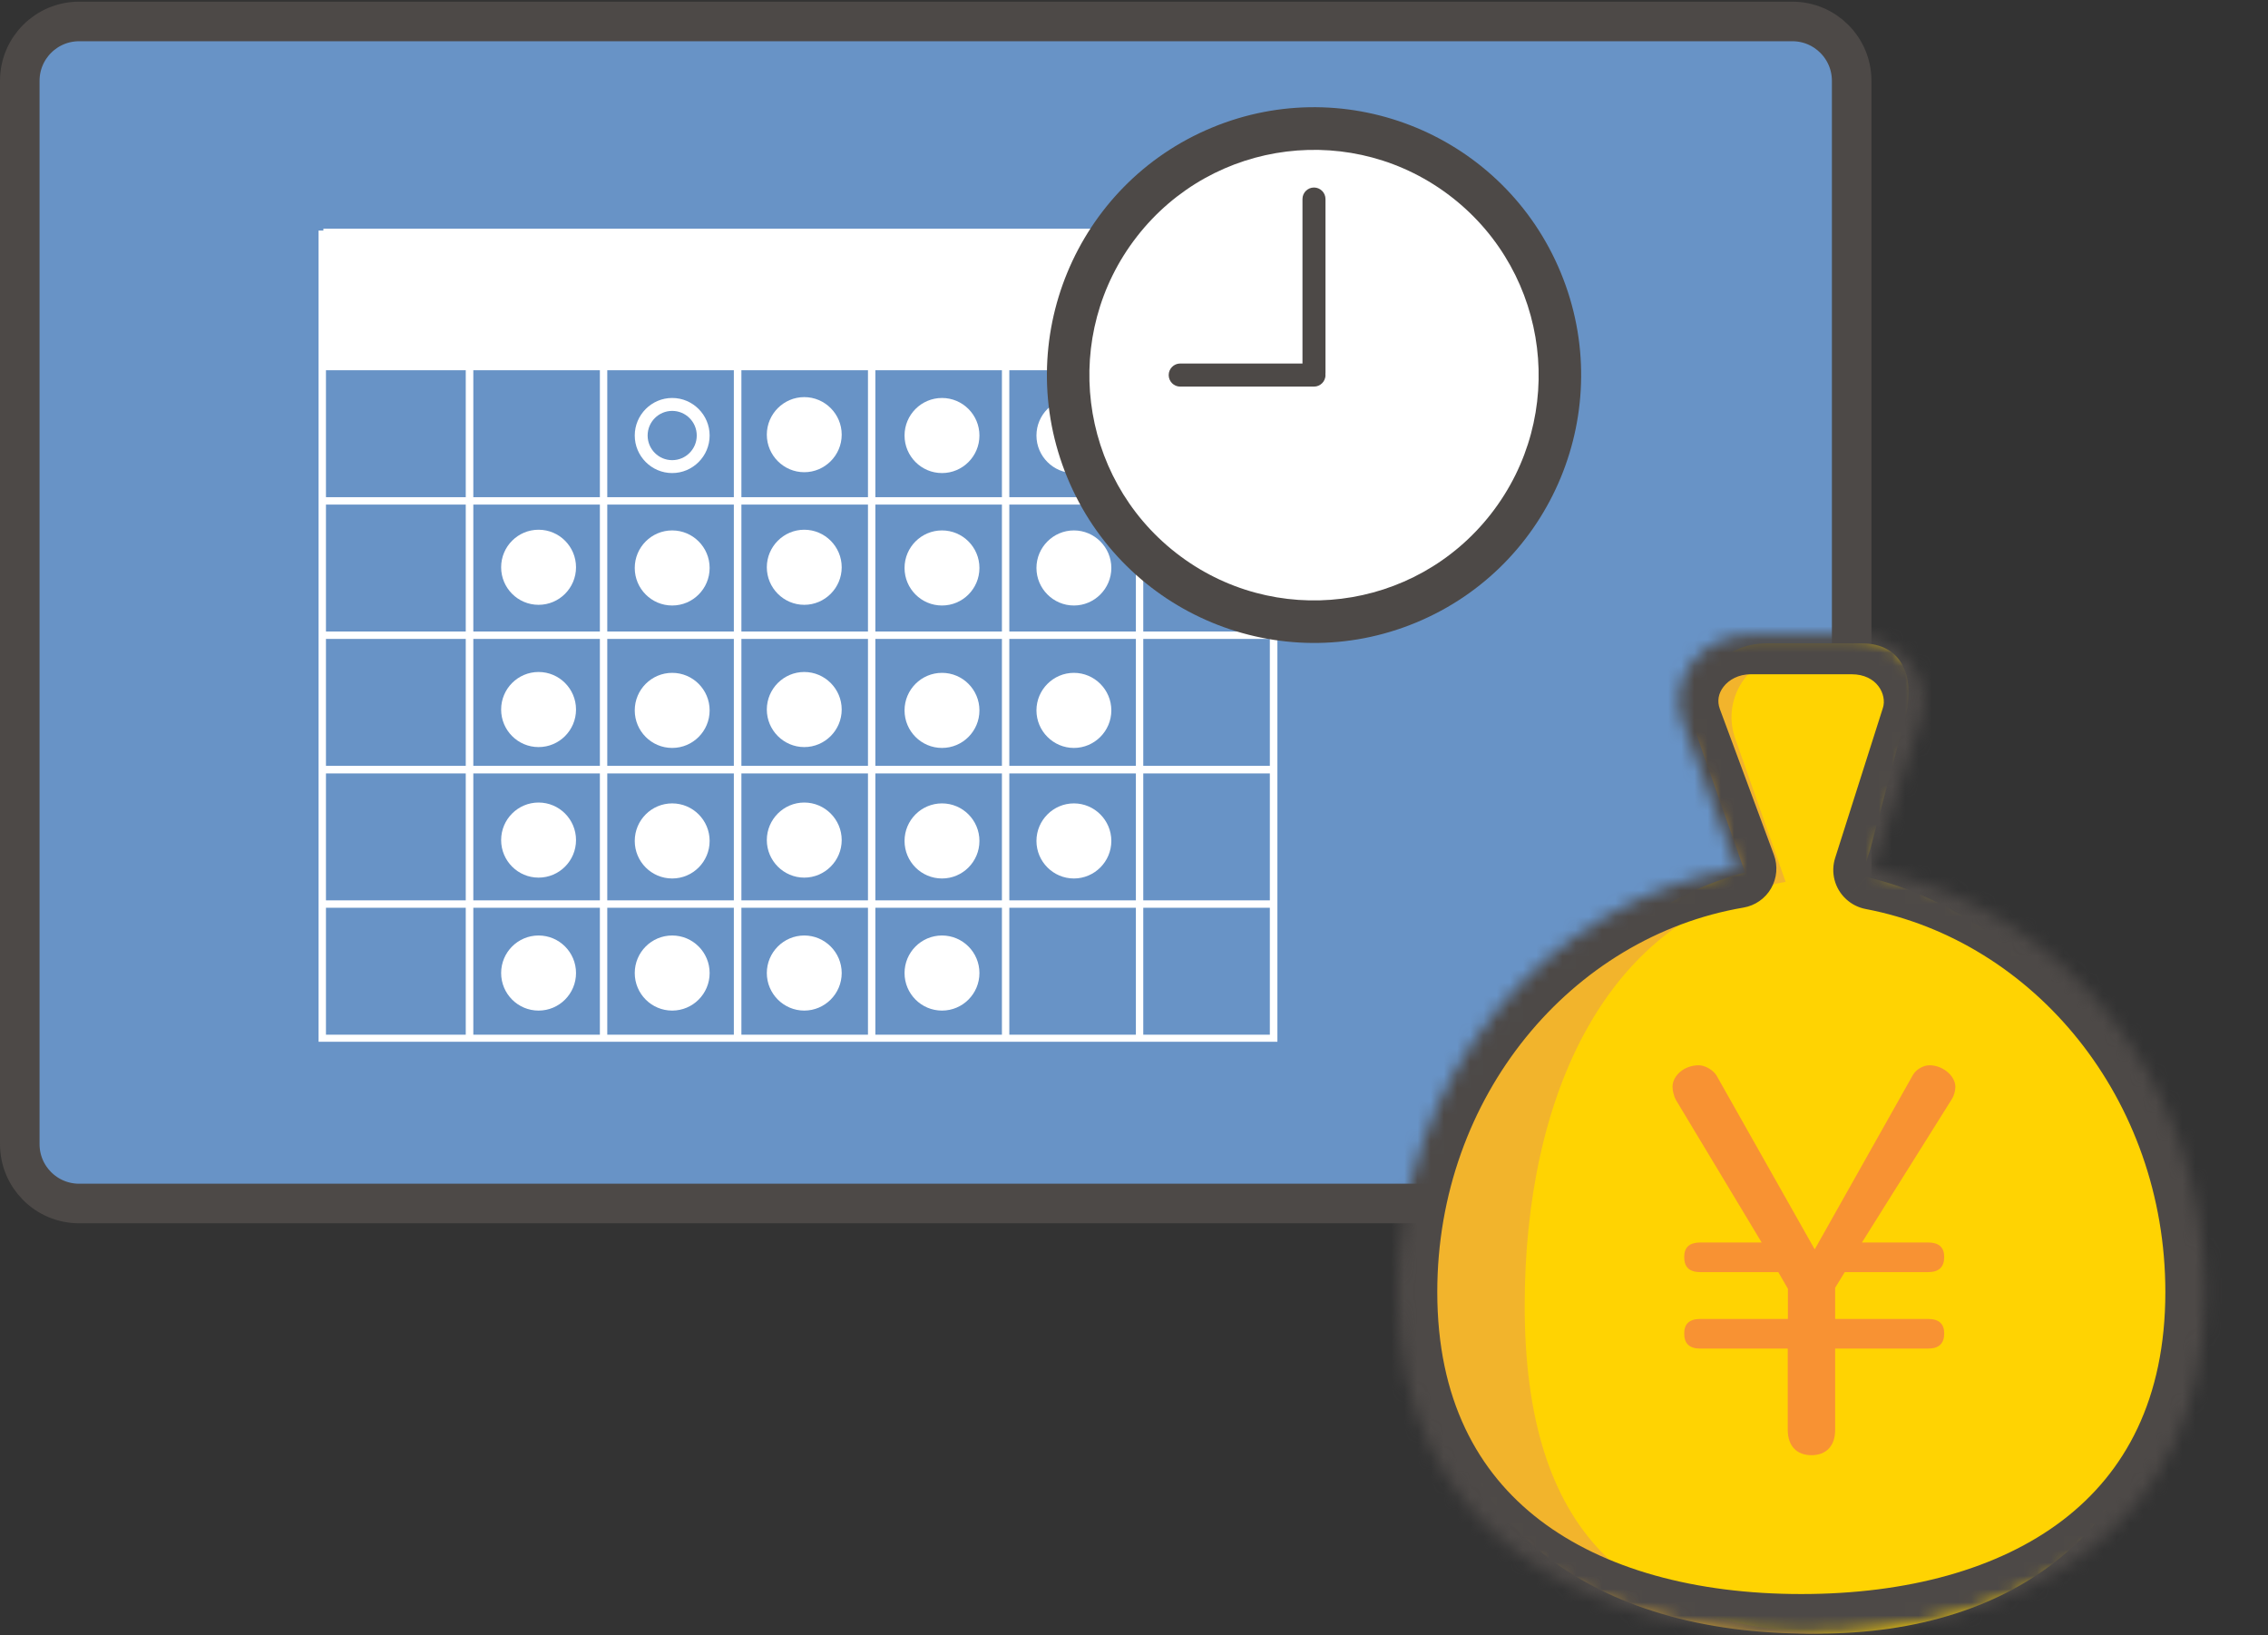 <svg width="172" height="124" viewBox="0 0 172 124" fill="none" xmlns="http://www.w3.org/2000/svg">
<rect x="0" y="0" width="172" height="124" fill="#333333" stroke="none"/>
<g clip-path="url(#clip0_1_1464)">
<path d="M6 1.627H135.927C138.412 1.627 140.427 3.642 140.427 6.127V86.758C140.427 89.244 138.412 91.258 135.927 91.258H6C3.515 91.258 1.5 89.244 1.5 86.758V6.127C1.5 3.642 3.515 1.627 6 1.627Z" fill="#6893C6" stroke="#4D4947" stroke-width="3"/>
<path d="M84.281 33.024C84.281 34.591 83.004 35.871 81.442 35.871C79.879 35.871 78.602 34.591 78.602 33.024C78.602 31.457 79.879 30.177 81.442 30.177C83.004 30.177 84.281 31.457 84.281 33.024Z" fill="white"/>
<path d="M71.439 35.871C73.007 35.871 74.278 34.596 74.278 33.024C74.278 31.452 73.007 30.177 71.439 30.177C69.871 30.177 68.599 31.452 68.599 33.024C68.599 34.596 69.871 35.871 71.439 35.871Z" fill="white"/>
<path d="M63.833 32.959C63.833 34.526 62.556 35.806 60.993 35.806C59.43 35.806 58.154 34.526 58.154 32.959C58.154 31.392 59.43 30.112 60.993 30.112C62.556 30.112 63.833 31.392 63.833 32.959Z" fill="white"/>
<path d="M84.281 43.067C84.281 44.634 83.004 45.914 81.442 45.914C79.879 45.914 78.602 44.634 78.602 43.067C78.602 41.5 79.879 40.22 81.442 40.22C83.004 40.22 84.281 41.5 84.281 43.067Z" fill="white"/>
<path d="M71.439 45.914C73.007 45.914 74.278 44.639 74.278 43.067C74.278 41.495 73.007 40.22 71.439 40.22C69.871 40.22 68.599 41.495 68.599 43.067C68.599 44.639 69.871 45.914 71.439 45.914Z" fill="white"/>
<path d="M63.833 43.015C63.833 44.582 62.556 45.862 60.993 45.862C59.43 45.862 58.154 44.582 58.154 43.015C58.154 41.448 59.43 40.168 60.993 40.168C62.556 40.168 63.833 41.448 63.833 43.015Z" fill="white"/>
<path d="M84.281 53.867C84.281 55.434 83.004 56.714 81.442 56.714C79.879 56.714 78.602 55.434 78.602 53.867C78.602 52.3 79.879 51.02 81.442 51.02C83.004 51.02 84.281 52.3 84.281 53.867Z" fill="white"/>
<path d="M71.439 56.714C73.007 56.714 74.278 55.44 74.278 53.867C74.278 52.295 73.007 51.02 71.439 51.02C69.871 51.02 68.599 52.295 68.599 53.867C68.599 55.44 69.871 56.714 71.439 56.714Z" fill="white"/>
<path d="M63.833 53.802C63.833 55.369 62.556 56.649 60.993 56.649C59.43 56.649 58.154 55.369 58.154 53.802C58.154 52.235 59.43 50.955 60.993 50.955C62.556 50.955 63.833 52.235 63.833 53.802Z" fill="white"/>
<path d="M50.977 45.914C52.545 45.914 53.817 44.639 53.817 43.067C53.817 41.495 52.545 40.22 50.977 40.22C49.409 40.22 48.138 41.495 48.138 43.067C48.138 44.639 49.409 45.914 50.977 45.914Z" fill="white"/>
<path d="M40.844 45.862C42.413 45.862 43.684 44.587 43.684 43.015C43.684 41.442 42.413 40.168 40.844 40.168C39.276 40.168 38.005 41.442 38.005 43.015C38.005 44.587 39.276 45.862 40.844 45.862Z" fill="white"/>
<path d="M50.977 56.714C52.545 56.714 53.817 55.44 53.817 53.867C53.817 52.295 52.545 51.02 50.977 51.02C49.409 51.02 48.138 52.295 48.138 53.867C48.138 55.44 49.409 56.714 50.977 56.714Z" fill="white"/>
<path d="M40.844 56.649C42.413 56.649 43.684 55.374 43.684 53.802C43.684 52.23 42.413 50.955 40.844 50.955C39.276 50.955 38.005 52.23 38.005 53.802C38.005 55.374 39.276 56.649 40.844 56.649Z" fill="white"/>
<path d="M84.281 63.766C84.281 65.334 83.004 66.613 81.442 66.613C79.879 66.613 78.602 65.334 78.602 63.766C78.602 62.199 79.879 60.919 81.442 60.919C83.004 60.919 84.281 62.199 84.281 63.766Z" fill="white"/>
<path d="M71.439 66.613C73.007 66.613 74.278 65.339 74.278 63.766C74.278 62.194 73.007 60.919 71.439 60.919C69.871 60.919 68.599 62.194 68.599 63.766C68.599 65.339 69.871 66.613 71.439 66.613Z" fill="white"/>
<path d="M63.833 63.701C63.833 65.268 62.556 66.548 60.993 66.548C59.43 66.548 58.154 65.268 58.154 63.701C58.154 62.134 59.43 60.854 60.993 60.854C62.556 60.854 63.833 62.134 63.833 63.701Z" fill="white"/>
<path d="M50.977 66.613C52.545 66.613 53.817 65.339 53.817 63.766C53.817 62.194 52.545 60.919 50.977 60.919C49.409 60.919 48.138 62.194 48.138 63.766C48.138 65.339 49.409 66.613 50.977 66.613Z" fill="white"/>
<path d="M40.844 66.548C42.413 66.548 43.684 65.273 43.684 63.701C43.684 62.129 42.413 60.854 40.844 60.854C39.276 60.854 38.005 62.129 38.005 63.701C38.005 65.273 39.276 66.548 40.844 66.548Z" fill="white"/>
<path d="M50.977 31.157C52.006 31.157 52.84 31.992 52.84 33.024C52.84 34.056 52.006 34.892 50.977 34.892C49.949 34.892 49.115 34.056 49.115 33.024C49.115 31.992 49.949 31.157 50.977 31.157ZM50.977 30.177C49.414 30.177 48.138 31.457 48.138 33.024C48.138 34.591 49.414 35.871 50.977 35.871C52.54 35.871 53.817 34.591 53.817 33.024C53.817 31.457 52.54 30.177 50.977 30.177Z" fill="white"/>
<path d="M40.844 76.63C42.413 76.63 43.684 75.355 43.684 73.783C43.684 72.211 42.413 70.936 40.844 70.936C39.276 70.936 38.005 72.211 38.005 73.783C38.005 75.355 39.276 76.63 40.844 76.63Z" fill="white"/>
<path d="M50.977 76.63C52.545 76.63 53.817 75.355 53.817 73.783C53.817 72.211 52.545 70.936 50.977 70.936C49.409 70.936 48.138 72.211 48.138 73.783C48.138 75.355 49.409 76.63 50.977 76.63Z" fill="white"/>
<path d="M63.833 73.783C63.833 75.35 62.556 76.63 60.993 76.63C59.43 76.63 58.154 75.35 58.154 73.783C58.154 72.216 59.43 70.936 60.993 70.936C62.556 70.936 63.833 72.216 63.833 73.783Z" fill="white"/>
<path d="M71.439 76.63C73.007 76.63 74.278 75.355 74.278 73.783C74.278 72.211 73.007 70.936 71.439 70.936C69.871 70.936 68.599 72.211 68.599 73.783C68.599 75.355 69.871 76.63 71.439 76.63Z" fill="white"/>
<path d="M96.875 78.981V78.458V68.833V68.272V58.647V58.085V48.461V47.899V38.274V37.713V28.088V17.34H24.525V17.483H24.16V78.994H96.875V78.981ZM86.703 28.075H96.302V37.7H86.703V28.075ZM86.703 38.261H96.302V47.886H86.703V38.261ZM86.703 48.447H96.302V58.072H86.703V48.447ZM86.703 58.647H96.302V68.272H86.703V58.647ZM86.703 68.833H96.302V78.458H86.703V68.833ZM76.544 28.075H86.143V37.7H76.544V28.075ZM76.544 38.261H86.143V47.886H76.544V38.261ZM76.544 48.447H86.143V58.072H76.544V48.447ZM76.544 58.647H86.143V68.272H76.544V58.647ZM76.544 68.833H86.143V78.458H76.544V68.833ZM66.385 28.075H75.984V37.7H66.385V28.075ZM66.385 38.261H75.984V47.886H66.385V38.261ZM66.385 48.447H75.984V58.072H66.385V48.447ZM66.385 58.647H75.984V68.272H66.385V58.647ZM66.385 68.833H75.984V78.458H66.385V68.833ZM56.226 28.075H65.825V37.7H56.226V28.075ZM56.226 38.261H65.825V47.886H56.226V38.261ZM56.226 48.447H65.825V58.072H56.226V48.447ZM56.226 58.647H65.825V68.272H56.226V58.647ZM56.226 68.833H65.825V78.458H56.226V68.833ZM46.054 28.075H55.653V37.7H46.054V28.075ZM46.054 38.261H55.653V47.886H46.054V38.261ZM46.054 48.447H55.653V58.072H46.054V48.447ZM46.054 58.647H55.653V68.272H46.054V58.647ZM46.054 68.833H55.653V78.458H46.054V68.833ZM35.895 28.075H45.494V37.7H35.895V28.075ZM35.895 38.261H45.494V47.886H35.895V38.261ZM35.895 48.447H45.494V58.072H35.895V48.447ZM35.895 58.647H45.494V68.272H35.895V58.647ZM35.895 68.833H45.494V78.458H35.895V68.833ZM24.72 28.075H35.322V37.7H24.72V28.075ZM24.72 38.261H35.322V47.886H24.72V38.261ZM24.72 48.447H35.322V58.072H24.72V48.447ZM24.72 58.647H35.322V68.272H24.72V58.647ZM24.72 68.833H35.322V78.458H24.72V68.833Z" fill="white"/>
<path d="M107.403 47.203C117.737 42.911 122.645 31.032 118.364 20.67C114.084 10.308 102.236 5.388 91.903 9.68C81.569 13.972 76.661 25.851 80.942 36.213C85.222 46.574 97.07 51.495 107.403 47.203Z" fill="#4D4947"/>
<path d="M113.08 38.958C118.87 31.522 117.552 20.788 110.136 14.982C102.72 9.176 92.014 10.498 86.224 17.934C80.434 25.37 81.752 36.105 89.168 41.911C96.585 47.716 107.29 46.394 113.08 38.958Z" fill="white"/>
<path d="M99.65 29.315H89.504C89.022 29.315 88.631 28.924 88.631 28.44C88.631 27.957 89.022 27.565 89.504 27.565H99.65C100.131 27.565 100.522 27.957 100.522 28.44C100.522 28.924 100.131 29.315 99.65 29.315Z" fill="#4D4947"/>
<path d="M99.65 29.159C99.168 29.159 98.777 28.767 98.777 28.284V15.094C98.777 14.61 99.168 14.219 99.65 14.219C100.131 14.219 100.522 14.61 100.522 15.094V28.284C100.522 28.767 100.131 29.159 99.65 29.159Z" fill="#4D4947"/>
</g>
<path d="M141.818 64.452L144.423 54.657C145.318 51.434 144.342 48.781 141.167 48.781H134.004C130.73 48.781 128.391 51.382 129.445 54.657L133.645 65.863C120.92 68.349 111.211 81.773 111.211 97.968C111.211 115.924 123.163 123.873 137.911 123.873C152.658 123.873 164.611 115.937 164.611 97.968C164.611 81.98 153.647 69.142 141.167 66.411L141.818 64.452Z" fill="#FFD302"/>
<path d="M115.629 98.996C115.629 83.077 121.814 69.309 135.417 66.866L131.59 55.986C130.463 52.78 132.914 49.433 136.412 49.433L133.595 49.51C130.096 49.51 127.633 52.767 128.76 55.974L132.586 66.853C118.984 69.296 108.605 82.492 108.605 98.41C108.605 116.059 121.382 123.872 137.146 123.872C137.618 123.872 138.09 123.847 138.562 123.834C123.452 123.376 115.629 116.11 115.629 98.996Z" fill="#F2B42C"/>
<mask id="path-32-inside-1_1_1464" fill="white">
<path d="M142.032 65.966L145.657 54.574C146.683 51.351 144.055 48.127 140.416 48.127H132.785C129.033 48.127 126.405 51.519 127.613 54.794L131.717 65.863C117.13 68.349 106 81.773 106 97.968C106 115.924 119.702 123.872 136.607 123.872C153.513 123.872 167.215 115.937 167.215 97.968C167.215 81.98 156.352 68.711 142.046 65.98L142.032 65.966Z"/>
</mask>
<path d="M142.032 65.966L139.173 65.057C138.819 66.168 139.142 67.383 139.999 68.173L142.032 65.966ZM145.657 54.574L148.516 55.484L148.516 55.484L145.657 54.574ZM127.613 54.794L124.799 55.833L124.8 55.837L127.613 54.794ZM131.717 65.863L132.221 68.82C133.101 68.67 133.869 68.136 134.315 67.363C134.761 66.589 134.84 65.657 134.53 64.82L131.717 65.863ZM142.046 65.98L140.013 68.186C140.425 68.565 140.934 68.821 141.483 68.926L142.046 65.98ZM144.89 66.876L148.516 55.484L142.799 53.665L139.173 65.057L144.89 66.876ZM148.516 55.484C150.262 49.998 145.729 45.127 140.416 45.127V51.127C142.382 51.127 143.104 52.704 142.799 53.665L148.516 55.484ZM140.416 45.127H132.785V51.127H140.416V45.127ZM132.785 45.127C127.307 45.127 122.747 50.271 124.799 55.833L130.428 53.756C130.211 53.169 130.316 52.579 130.71 52.071C131.114 51.55 131.832 51.127 132.785 51.127V45.127ZM124.8 55.837L128.904 66.906L134.53 64.82L130.426 53.752L124.8 55.837ZM131.213 62.906C115.079 65.655 103 80.42 103 97.968H109C109 83.126 119.181 71.042 132.221 68.82L131.213 62.906ZM103 97.968C103 107.804 106.802 115.193 113.143 120.038C119.368 124.794 127.738 126.872 136.607 126.872V120.872C128.571 120.872 121.637 118.976 116.785 115.27C112.049 111.651 109 106.088 109 97.968H103ZM136.607 126.872C145.476 126.872 153.845 124.798 160.071 120.043C166.413 115.2 170.215 107.81 170.215 97.968H164.215C164.215 106.095 161.166 111.657 156.43 115.274C151.579 118.979 144.645 120.872 136.607 120.872V126.872ZM170.215 97.968C170.215 80.638 158.423 66.052 142.608 63.033L141.483 68.926C154.281 71.37 164.215 83.322 164.215 97.968H170.215ZM144.078 63.773L144.064 63.76L139.999 68.173L140.013 68.186L144.078 63.773Z" fill="#4D4947" mask="url(#path-32-inside-1_1_1464)"/>
<path d="M128.95 102.259C128.129 102.259 127.726 101.893 127.726 101.11C127.726 100.378 128.129 100.013 128.95 100.013H135.592V97.727L134.863 96.461H128.95C128.129 96.461 127.726 96.095 127.726 95.311C127.726 94.58 128.129 94.214 128.95 94.214H133.6L127.087 83.388C126.97 83.179 126.84 82.735 126.84 82.409C126.84 81.586 127.699 80.776 128.833 80.776C129.314 80.776 129.927 81.142 130.174 81.547L137.624 94.737L145.074 81.507C145.282 81.142 145.803 80.776 146.337 80.776C147.353 80.776 148.291 81.599 148.291 82.409C148.291 82.735 148.174 83.101 148.044 83.31L141.206 94.214H146.22C147.041 94.214 147.444 94.58 147.444 95.311C147.444 96.082 147.041 96.461 146.22 96.461H139.903L139.174 97.649V100.013H146.22C147.041 100.013 147.444 100.378 147.444 101.11C147.444 101.88 147.041 102.259 146.22 102.259H139.174V108.423C139.174 109.651 138.484 110.343 137.377 110.343C136.269 110.343 135.579 109.651 135.579 108.423V102.259H128.937H128.95Z" fill="#F89233"/>
<defs>
<clipPath id="clip0_1_1464">
<rect width="172" height="110" fill="white" transform="translate(0 0.127)"/>
</clipPath>
</defs>
</svg>
